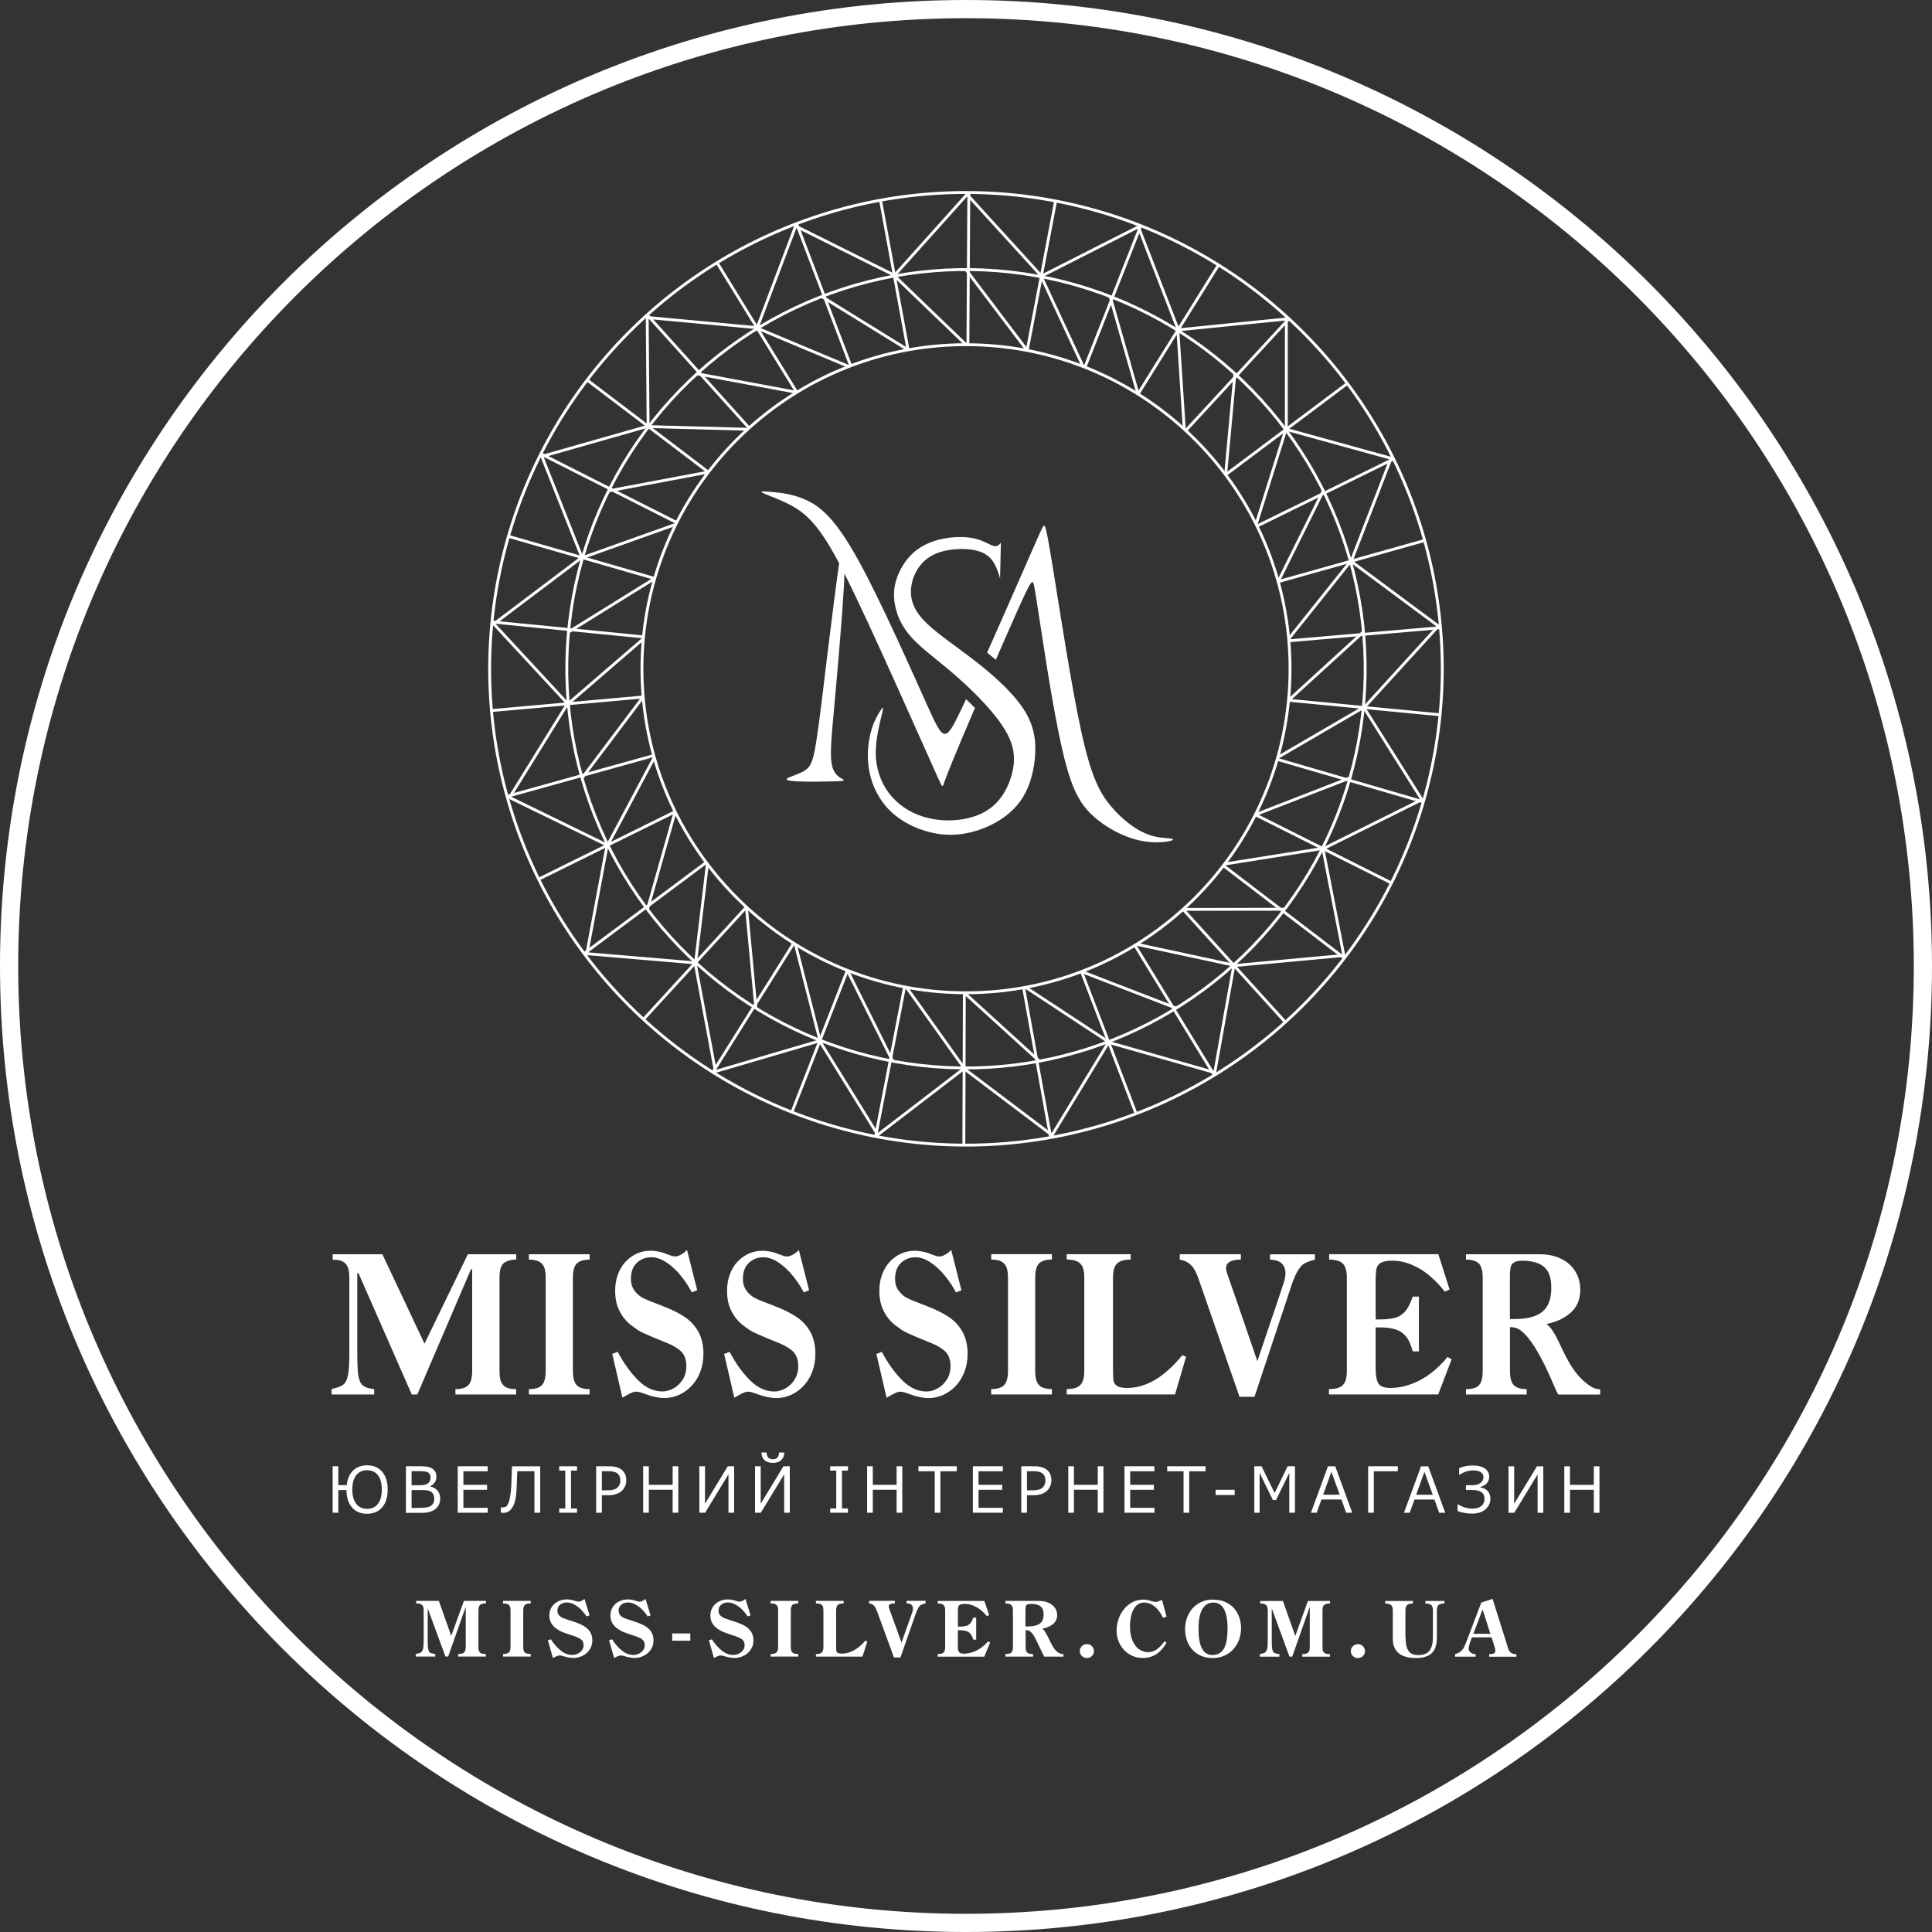 <?xml version="1.0" encoding="UTF-8"?> <svg xmlns="http://www.w3.org/2000/svg" id="_Слой_1" data-name="Слой 1" viewBox="0 0 405.42 405.42"><rect x="0" y="0" width="405.42" height="405.42" fill="#333333" stroke="none"/><defs><style> .cls-1, .cls-2 { fill: #fff; } .cls-3 { fill: none; stroke: #fff; stroke-miterlimit: 22.93; stroke-width: .6px; } .cls-2 { fill-rule: evenodd; } </style></defs><path class="cls-1" d="M114.43,266.87c.05,.38,.08,.81,.08,1.31v19.51c0,.71-.07,1.32-.2,1.81-.13,.5-.34,.9-.61,1.18-.27,.28-.64,.49-1.12,.63-.44,.13-.97,.2-1.59,.2v1.12h12.74v-1.12c-.39,0-.76-.03-1.08-.09-.36-.06-.68-.15-.95-.26-.27-.13-.51-.3-.7-.51-.19-.2-.34-.45-.45-.73-.11-.27-.19-.6-.25-.98-.05-.37-.08-.8-.08-1.27v-19.51c0-.72,.07-1.34,.2-1.84,.13-.51,.34-.91,.62-1.18,.27-.28,.65-.48,1.12-.62,.44-.13,.96-.2,1.57-.2v-1.12h-12.74v1.12c.41,0,.79,.04,1.12,.09,.36,.06,.67,.16,.93,.28,.26,.13,.49,.29,.68,.49,.18,.2,.34,.43,.45,.7,.11,.26,.2,.59,.25,.97m30.78,4.34l1.11-.44-2.14-8.46c-.15,.16-.32,.32-.48,.45-.21,.18-.44,.34-.69,.48-.24,.14-.48,.26-.71,.33-.23,.07-.45,.11-.67,.11-.14,0-.33-.04-.58-.1-.24-.07-.53-.17-.87-.3-.62-.27-1.23-.47-1.85-.6-.61-.13-1.21-.2-1.81-.2-.52,0-1.02,.05-1.5,.15-.48,.1-.95,.25-1.4,.46-.45,.21-.87,.45-1.26,.74-.39,.28-.76,.61-1.1,.98-.34,.36-.64,.77-.9,1.21-.27,.44-.5,.93-.69,1.44-.19,.52-.34,1.07-.43,1.64-.1,.57-.14,1.18-.14,1.82,0,.79,.07,1.54,.22,2.23,.15,.69,.37,1.33,.66,1.92,.3,.59,.64,1.13,1.02,1.61,.38,.48,.81,.92,1.27,1.3l1.46,1.06c.21,.14,.43,.27,.66,.4,.23,.13,.47,.24,.72,.35l1.66,.73,2.35,.97c.76,.28,1.45,.58,2.04,.89,.6,.32,1.12,.66,1.55,1.02,.44,.36,.78,.83,1,1.38,.22,.55,.33,1.2,.33,1.94,0,.51-.06,1-.18,1.46-.12,.46-.31,.89-.56,1.29-.25,.4-.53,.76-.85,1.07-.32,.31-.67,.58-1.07,.8-.39,.22-.78,.39-1.18,.5-.39,.11-.79,.17-1.19,.17-.93,0-1.83-.21-2.7-.62-.87-.41-1.7-1.02-2.5-1.84-.79-.81-1.54-1.71-2.25-2.7-.69-.97-1.33-2.02-1.93-3.16l-1.14,.45,2.13,9.18,1.13-.64c.35-.19,.62-.32,.8-.4,.18-.08,.36-.13,.53-.17,.17-.04,.33-.06,.48-.06,.18,0,.43,.04,.72,.12,.29,.08,.63,.19,1.02,.34,.78,.29,1.52,.51,2.22,.66,.7,.15,1.36,.22,1.97,.22,.53,0,1.06-.06,1.58-.18,.52-.12,1.03-.3,1.54-.53,.5-.24,.97-.52,1.41-.84,.44-.32,.84-.69,1.21-1.1,.37-.4,.7-.85,.99-1.33,.29-.49,.55-1.01,.76-1.57,.21-.56,.37-1.15,.48-1.78,.11-.62,.16-1.29,.16-1.98,0-.47-.02-.92-.07-1.34-.05-.43-.12-.84-.21-1.22-.09-.38-.21-.74-.34-1.09-.14-.35-.3-.68-.48-1.01-.36-.63-.78-1.2-1.25-1.7-.47-.5-1-.95-1.58-1.34-.59-.39-1.23-.77-1.93-1.12-.7-.35-1.45-.69-2.25-1l-3.44-1.35-1.15-.51c-.34-.18-.65-.4-.94-.65-.29-.26-.57-.55-.81-.88-.25-.33-.44-.71-.57-1.13-.13-.42-.19-.88-.19-1.37,0-.71,.1-1.34,.3-1.9,.2-.56,.51-1.03,.92-1.43,.4-.39,.87-.69,1.38-.89,.51-.2,1.08-.3,1.7-.3,.53,0,1.07,.1,1.61,.29,.54,.19,1.1,.48,1.66,.87,.55,.38,1.09,.81,1.58,1.28,.5,.47,.96,.98,1.4,1.54,.47,.58,.89,1.16,1.27,1.75,.36,.55,.67,1.1,.95,1.65Zm66.24-4.34c.05,.38,.08,.81,.08,1.31v19.51c0,.71-.07,1.32-.2,1.81-.13,.5-.34,.9-.61,1.18-.27,.28-.64,.49-1.12,.63-.44,.13-.97,.2-1.59,.2v1.12h12.74v-1.12c-.39,0-.75-.03-1.08-.09-.36-.06-.68-.15-.95-.26-.27-.13-.51-.3-.7-.51-.19-.2-.34-.45-.45-.73-.11-.27-.19-.6-.25-.98-.05-.37-.08-.8-.08-1.27v-19.51c0-.72,.07-1.34,.2-1.84,.13-.51,.34-.91,.62-1.18,.27-.28,.65-.48,1.12-.62,.44-.13,.96-.2,1.57-.2v-1.12h-12.74v1.12c.41,0,.79,.04,1.12,.09,.36,.06,.68,.16,.93,.28,.26,.13,.49,.29,.68,.49,.18,.2,.34,.43,.45,.7,.11,.26,.2,.59,.25,.97Zm14.07,24.44c-.46,.13-1.02,.2-1.67,.2v1.12h22.74l2.31-7.9-.79-.33c-1.85,2.27-3.74,3.98-5.65,5.13-1.94,1.16-3.91,1.74-5.92,1.74-.46,0-.87-.03-1.2-.09-.34-.06-.63-.16-.85-.29-.22-.13-.39-.28-.53-.45-.13-.18-.23-.38-.27-.59-.04-.21-.07-.5-.09-.86-.02-.36-.03-.79-.03-1.3v-19.51c0-.73,.07-1.35,.21-1.85,.14-.51,.36-.9,.65-1.18,.29-.27,.68-.48,1.18-.62,.46-.13,1.02-.2,1.66-.2v-1.12h-13.42v1.12c.43,0,.83,.03,1.18,.09,.38,.06,.71,.16,.98,.28,.27,.13,.51,.29,.71,.49,.2,.2,.36,.43,.47,.7,.23,.53,.35,1.28,.35,2.28v19.51c0,.71-.07,1.32-.21,1.82-.14,.5-.36,.9-.64,1.18-.28,.28-.68,.49-1.17,.63Zm34.88-26.98v-1.12h-12.82v1.14c.35,.05,.67,.14,.96,.24,.32,.12,.61,.27,.86,.45,.26,.18,.49,.39,.7,.62,.21,.23,.39,.49,.55,.76,.16,.27,.31,.58,.46,.92,.15,.34,.29,.7,.42,1.09l.66,1.88,7.93,22.82h3.14l7.41-22.32c.27-.88,.54-1.64,.8-2.29,.26-.66,.51-1.21,.76-1.64,.24-.43,.5-.8,.75-1.09,.26-.29,.52-.52,.78-.66,.26-.14,.59-.29,.97-.42,.35-.12,.76-.24,1.21-.35v-1.13h-9.42v1.12c2.16,.03,3.25,1.04,3.25,3.02-.04,.66-.2,1.14-.36,1.8-1.81,5.5-3.72,10.98-5.55,16.48-2.12-6.1-4.16-12.24-6.32-18.32l-.14-.47-.07-.38-.03-.34c0-.27,.05-.51,.15-.72,.1-.21,.26-.38,.46-.52,.12-.09,.26-.17,.44-.24,.16-.06,.36-.12,.58-.16l.6-.13,.86-.03Zm19.67,27.1c-.34,.05-.74,.08-1.19,.09v1.12h22.93l2.82-7.38-.87-.48c-.49,.61-1.02,1.19-1.57,1.73-.57,.57-1.18,1.1-1.81,1.59-.62,.49-1.28,.93-1.96,1.31-.69,.39-1.42,.72-2.17,1.01-.75,.28-1.5,.5-2.25,.64-.75,.14-1.51,.21-2.26,.21-.63,0-1.16-.08-1.57-.24-.42-.16-.74-.41-.93-.73-.19-.31-.33-.73-.42-1.25-.09-.51-.14-1.12-.14-1.83v-8.65h.95c.65,0,1.25,.04,1.8,.11,.55,.07,1.05,.18,1.49,.33,.45,.15,.86,.35,1.22,.61,.36,.26,.69,.57,.98,.93,.28,.36,.54,.8,.76,1.32,.22,.5,.41,1.08,.58,1.73h1.3v-11.49h-1.31c-.22,.66-.45,1.24-.7,1.74-.26,.52-.53,.95-.81,1.29-.28,.34-.61,.63-.96,.86-.35,.23-.74,.41-1.16,.53-.42,.12-.9,.21-1.45,.27-.54,.06-1.15,.09-1.82,.09h-.87v-8.01c0-.57,.01-1.06,.04-1.49,.03-.42,.07-.78,.12-1.07,.06-.29,.17-.55,.33-.78,.16-.22,.37-.41,.63-.55,.26-.14,.59-.25,.99-.32,.4-.07,.86-.1,1.4-.1,.69,0,1.39,.07,2.08,.22,.69,.15,1.38,.37,2.07,.66,.37,.17,.73,.34,1.05,.51,.35,.18,.67,.37,.95,.54l.96,.66,.43,.33,1.3,1.16c.27,.26,.53,.52,.76,.77,.27,.29,.53,.57,.77,.86,.22,.26,.42,.52,.62,.79l1.02-.45-2.36-7.41h-22.92v1.12c.66,0,1.23,.08,1.69,.21,.5,.14,.9,.35,1.18,.63,.28,.28,.5,.68,.64,1.18,.14,.5,.21,1.11,.21,1.82v19.51c0,.45-.03,.87-.09,1.25-.06,.39-.15,.73-.27,1.02-.14,.3-.31,.55-.51,.75-.2,.2-.44,.35-.7,.46-.26,.11-.58,.2-.95,.26Zm53.85-.43c-.19-.11-.37-.23-.54-.35-2.98-2.11-4.54-5.39-5.85-8.16-.93-1.96-1.75-3.67-2.84-4.49l-.19-.14,.23-.05c.98-.2,1.88-.5,2.7-.89,.82-.4,1.57-.9,2.23-1.49,.66-.59,1.15-1.29,1.47-2.08,.33-.8,.49-1.7,.49-2.71,0-.71-.09-1.39-.26-2.02-.17-.64-.44-1.24-.78-1.8-.35-.57-.77-1.07-1.26-1.51-.49-.44-1.06-.82-1.7-1.13-1.29-.64-2.8-.96-4.54-.96h-15.44v1.12c.62,0,1.15,.08,1.59,.2,.48,.14,.85,.35,1.12,.63,.27,.28,.47,.68,.6,1.18,.13,.5,.2,1.11,.2,1.83v19.51c0,.48-.03,.91-.08,1.29-.06,.38-.14,.71-.25,.99-.12,.28-.27,.53-.45,.73-.19,.2-.41,.36-.67,.48-.25,.11-.56,.2-.93,.26-.33,.05-.71,.08-1.13,.09v1.12h12.74v-1.12c-.62,0-1.16-.08-1.6-.21-.48-.14-.85-.36-1.12-.65-.27-.29-.47-.68-.6-1.18-.13-.49-.19-1.09-.19-1.79v-9.18h.11c.3,0,.6,.03,.87,.09,.28,.06,.55,.15,.79,.28,1.16,.64,2.36,2.13,3.47,3.89,1.69,2.69,3.16,6.01,3.93,7.85l.49,1.12,.21,.43,.27,.48h8.79v-1.12c-.2,0-.39-.02-.59-.05-.23-.04-.45-.09-.66-.17-.23-.09-.43-.19-.63-.3Zm-13.64-14.36c-.77,.12-1.65,.18-2.63,.18h-.79c0-3.16-.03-6.33,0-9.48l.03-.53,.1-.8c.06-.25,.15-.47,.27-.65,.12-.18,.28-.32,.47-.43,.19-.12,.43-.21,.72-.27,.28-.06,.62-.09,1.01-.09,.66,0,1.27,.05,1.83,.14,.56,.1,1.07,.24,1.53,.43,.46,.19,.86,.44,1.21,.74,.34,.3,.63,.66,.85,1.07,.22,.41,.39,.89,.5,1.44,.11,.54,.16,1.16,.16,1.83,0,.75-.06,1.43-.19,2.04-.13,.62-.32,1.17-.57,1.65-.25,.48-.59,.91-1,1.27-.41,.36-.91,.66-1.48,.91-.57,.24-1.25,.42-2.02,.54Zm-151.6-5.42l1.11-.44-2.14-8.46c-.15,.16-.32,.32-.48,.45-.21,.18-.44,.34-.69,.48-.24,.14-.48,.26-.71,.33-.23,.07-.45,.11-.66,.11-.14,0-.33-.04-.58-.1-.24-.07-.53-.17-.87-.3-.62-.27-1.23-.47-1.85-.6-.61-.13-1.21-.2-1.81-.2-.52,0-1.02,.05-1.5,.15-.48,.1-.95,.25-1.4,.46-.45,.21-.87,.45-1.26,.74-.39,.28-.76,.61-1.1,.98-.34,.36-.64,.77-.9,1.21-.27,.44-.5,.93-.69,1.44-.19,.52-.34,1.07-.43,1.64-.1,.57-.14,1.18-.14,1.82,0,.79,.07,1.54,.22,2.23,.15,.69,.37,1.33,.66,1.92,.3,.59,.64,1.13,1.02,1.61,.38,.48,.81,.92,1.27,1.3l1.46,1.06c.21,.14,.43,.27,.66,.4,.23,.13,.47,.24,.72,.35l1.66,.73,2.35,.97c.76,.28,1.45,.58,2.04,.89,.6,.32,1.12,.66,1.55,1.02,.44,.36,.78,.83,1,1.38,.22,.55,.33,1.2,.33,1.94,0,.51-.06,1-.19,1.46-.12,.46-.31,.89-.55,1.29-.25,.4-.53,.76-.85,1.07-.32,.31-.67,.58-1.07,.8-.39,.22-.78,.39-1.18,.5-.39,.11-.79,.17-1.19,.17-.93,0-1.83-.21-2.7-.62-.87-.41-1.7-1.02-2.5-1.84-.79-.81-1.54-1.71-2.25-2.7-.69-.97-1.33-2.02-1.93-3.16l-1.14,.45,2.13,9.18,1.13-.64c.35-.19,.62-.32,.8-.4,.18-.08,.36-.13,.53-.17,.17-.04,.33-.06,.48-.06,.18,0,.43,.04,.72,.12,.29,.08,.63,.19,1.02,.34,.78,.29,1.52,.51,2.22,.66,.7,.15,1.36,.22,1.98,.22,.53,0,1.06-.06,1.58-.18,.52-.12,1.03-.3,1.54-.53,.5-.24,.97-.52,1.41-.84,.44-.32,.84-.69,1.21-1.1,.37-.4,.7-.85,.99-1.33,.29-.49,.55-1.01,.76-1.57,.21-.56,.37-1.15,.48-1.78,.11-.62,.16-1.29,.16-1.98,0-.47-.02-.92-.07-1.34-.05-.43-.12-.84-.21-1.22-.09-.38-.21-.74-.34-1.09-.14-.35-.3-.68-.48-1.01-.36-.63-.78-1.2-1.25-1.7-.47-.5-1-.95-1.58-1.34-.59-.39-1.23-.77-1.93-1.12-.7-.35-1.45-.69-2.24-1l-3.44-1.35-1.15-.51c-.34-.18-.65-.4-.94-.65-.29-.26-.57-.55-.81-.88-.25-.33-.44-.71-.57-1.13-.13-.42-.19-.88-.19-1.37,0-.71,.1-1.34,.3-1.9,.2-.56,.51-1.03,.92-1.43,.41-.39,.87-.69,1.38-.89,.51-.2,1.08-.3,1.7-.3,.53,0,1.07,.1,1.61,.29,.54,.19,1.1,.48,1.66,.87,.55,.38,1.09,.81,1.58,1.28,.49,.47,.96,.98,1.4,1.54,.46,.58,.89,1.16,1.27,1.75,.36,.55,.67,1.1,.95,1.65Zm31.97,0l1.11-.44-2.14-8.46c-.15,.16-.32,.32-.48,.45-.22,.18-.45,.34-.69,.48-.24,.14-.48,.26-.71,.33-.23,.07-.45,.11-.67,.11-.14,0-.33-.04-.58-.1-.24-.07-.53-.17-.87-.3-.62-.27-1.23-.47-1.85-.6-.61-.13-1.21-.2-1.81-.2-.52,0-1.02,.05-1.5,.15-.48,.1-.95,.25-1.4,.46-.45,.21-.87,.45-1.26,.74-.39,.28-.76,.61-1.1,.98-.34,.36-.64,.77-.9,1.21-.27,.44-.5,.93-.69,1.44-.19,.52-.34,1.07-.43,1.64-.1,.57-.14,1.18-.14,1.82,0,.79,.07,1.54,.22,2.23,.15,.69,.37,1.33,.66,1.92,.3,.59,.64,1.13,1.02,1.61,.38,.48,.81,.92,1.27,1.3l1.46,1.06c.2,.14,.43,.27,.65,.4,.23,.13,.47,.24,.72,.35l1.66,.73,2.35,.97c.76,.28,1.45,.58,2.04,.89,.6,.32,1.11,.66,1.55,1.02,.44,.36,.78,.83,1,1.38,.22,.55,.33,1.2,.33,1.94,0,.51-.06,1-.19,1.46-.12,.46-.31,.89-.56,1.29-.25,.4-.53,.76-.85,1.07-.32,.31-.67,.58-1.07,.8-.39,.22-.78,.39-1.18,.5-.4,.11-.79,.17-1.19,.17-.93,0-1.83-.21-2.7-.62-.86-.41-1.7-1.02-2.5-1.84-.79-.81-1.54-1.71-2.24-2.7-.69-.97-1.33-2.02-1.93-3.16l-1.14,.45,2.13,9.18,1.13-.64c.35-.19,.62-.32,.8-.4,.18-.08,.36-.13,.53-.17,.17-.04,.33-.06,.48-.06,.18,0,.43,.04,.72,.12,.29,.08,.63,.19,1.02,.34,.78,.29,1.52,.51,2.22,.66,.7,.15,1.36,.22,1.97,.22,.53,0,1.06-.06,1.58-.18,.52-.12,1.03-.3,1.54-.53,.5-.24,.97-.52,1.41-.84,.44-.32,.84-.69,1.21-1.1,.37-.4,.7-.85,.99-1.33,.29-.49,.55-1.01,.76-1.57,.21-.56,.37-1.15,.48-1.78,.11-.62,.16-1.29,.16-1.98,0-.47-.02-.92-.07-1.34-.05-.43-.12-.84-.21-1.22-.09-.38-.2-.74-.34-1.09-.14-.35-.3-.68-.48-1.01-.36-.63-.78-1.2-1.25-1.7-.47-.5-1-.95-1.58-1.34-.59-.39-1.23-.77-1.93-1.12-.7-.35-1.45-.69-2.25-1l-3.44-1.35-1.15-.51c-.34-.18-.65-.4-.94-.65-.29-.26-.57-.55-.81-.88-.25-.33-.44-.71-.57-1.13-.13-.42-.19-.88-.19-1.37,0-.71,.1-1.34,.3-1.9,.2-.56,.51-1.03,.92-1.43,.41-.39,.87-.69,1.38-.89,.51-.2,1.08-.3,1.7-.3,.53,0,1.07,.1,1.61,.29,.54,.19,1.1,.48,1.66,.87,.55,.38,1.08,.81,1.58,1.28,.49,.47,.96,.98,1.4,1.54,.46,.58,.89,1.16,1.27,1.75,.35,.55,.67,1.1,.95,1.65Zm-95.74,17.74c-.05-.37-.08-.79-.08-1.26v-19.51c0-.51,.02-.95,.08-1.34,.05-.39,.14-.72,.25-.98,.12-.27,.27-.49,.43-.67,.17-.19,.38-.33,.59-.42l.54-.21,.42-.12,.33-.06c.3-.03,.57-.05,.86-.05v-1.12h-10.14l-9.1,18.76-8.84-18.76h-10.43v1.13l1.05,.07c.16,.01,.33,.04,.48,.09,.15,.04,.3,.1,.43,.16,.27,.12,.51,.28,.7,.47,.2,.2,.36,.44,.48,.72,.12,.27,.22,.6,.27,.99,.06,.39,.09,.83,.09,1.33v15.58l-.02,1.59-.05,1.31-.09,1.05c-.03,.32-.08,.6-.12,.85-.09,.49-.23,.91-.4,1.25-.17,.34-.39,.61-.64,.8-.24,.18-.58,.35-1,.5-.39,.14-.87,.27-1.41,.39v1.15h8.94v-1.13c-.4-.05-.76-.11-1.07-.18-.34-.08-.63-.19-.87-.3-.24-.12-.45-.28-.62-.46-.17-.18-.3-.4-.41-.64-.12-.27-.22-.59-.3-.97-.07-.35-.13-.75-.17-1.19-.03-.47-.06-1.05-.08-1.74l-.03-2.27v-16.59h.25l11.19,25.47h1.16l11.26-26.28h.25v21.33c0,.71-.07,1.32-.2,1.81-.13,.5-.34,.9-.6,1.18-.27,.28-.64,.49-1.12,.63-.44,.13-.97,.2-1.59,.2v1.12h12.74v-1.12c-.39,0-.75-.03-1.08-.08-.36-.05-.68-.14-.96-.27-.27-.13-.5-.3-.68-.5-.2-.22-.35-.47-.47-.75-.11-.27-.19-.59-.25-.97Z"></path><path class="cls-1" d="M343.35,62.07c-18.34-18.34-40.24-33.11-64.58-43.19-23.43-9.7-49.12-15.06-76.06-15.06s-52.64,5.36-76.06,15.06c-24.33,10.08-46.24,24.85-64.58,43.19C26.08,98.06,3.82,147.79,3.82,202.71c0,26.94,5.36,52.64,15.06,76.06,10.08,24.33,24.85,46.24,43.19,64.58,35.99,35.99,85.72,58.25,140.64,58.25,26.94,0,52.64-5.36,76.06-15.06,24.33-10.08,46.24-24.85,64.58-43.19,18.34-18.34,33.12-40.24,43.19-64.58,9.7-23.43,15.06-49.12,15.06-76.06s-5.36-52.63-15.06-76.06c-10.08-24.33-24.85-46.24-43.19-64.58M202.71,0c27.45,0,53.63,5.46,77.52,15.35,24.81,10.28,47.13,25.33,65.82,44.02,18.69,18.69,33.74,41.01,44.02,65.82,9.89,23.88,15.35,50.07,15.35,77.52s-5.46,53.64-15.35,77.52c-10.28,24.81-25.33,47.13-44.02,65.82-18.69,18.69-41.01,33.74-65.82,44.02-23.88,9.89-50.06,15.35-77.52,15.35s-53.63-5.46-77.52-15.35c-24.81-10.28-47.13-25.33-65.82-44.02-18.69-18.69-33.74-41.01-44.02-65.82C5.46,256.34,0,230.16,0,202.71s5.46-53.64,15.35-77.52c10.28-24.81,25.33-47.13,44.02-65.82,18.69-18.69,41.01-33.74,65.82-44.02C149.07,5.46,175.26,0,202.71,0Z"></path><circle class="cls-3" cx="202.71" cy="140.33" r="99.95" transform="translate(-34.44 72.91) rotate(-18.82)"></circle><path class="cls-3" d="M202.71,72.33c37.56,0,68,30.44,68,68s-30.44,68-68,68-68-30.44-68-68,30.44-68,68-68Z"></path><circle class="cls-3" cx="202.71" cy="140.33" r="83.77" transform="translate(34.24 320.34) rotate(-81.59)"></circle><line class="cls-3" x1="203.3" y1="40.39" x2="203.11" y2="72.33"></line><line class="cls-3" x1="203.3" y1="40.39" x2="187.81" y2="57.66"></line><polyline class="cls-3" points="166.83 47.38 187.44 57.64 202.71 72.33"></polyline><line class="cls-3" x1="172.41" y1="62.21" x2="190.55" y2="73.42"></line><line class="cls-3" x1="184.79" y1="42.1" x2="190.55" y2="73.42"></line><line class="cls-3" x1="167.16" y1="46.92" x2="178.52" y2="76.78"></line><line class="cls-3" x1="167.16" y1="46.92" x2="158.95" y2="68.63"></line><polyline class="cls-3" points="135.68 66.61 158.6 68.74 178.14 76.92"></polyline><line class="cls-3" x1="146.23" y1="78.43" x2="167.2" y2="82.33"></line><line class="cls-3" x1="150.52" y1="55.21" x2="167.2" y2="82.33"></line><line class="cls-3" x1="135.81" y1="66.07" x2="157.2" y2="89.81"></line><line class="cls-3" x1="135.81" y1="66.07" x2="136" y2="89.27"></line><polyline class="cls-3" points="113.57 95.81 135.72 89.51 156.9 90.08"></polyline><line class="cls-3" x1="127.69" y1="103.01" x2="148.64" y2="99.07"></line><line class="cls-3" x1="123.29" y1="79.81" x2="148.64" y2="99.07"></line><line class="cls-3" x1="113.51" y1="95.25" x2="142.02" y2="109.66"></line><line class="cls-3" x1="113.51" y1="95.25" x2="122.06" y2="116.82"></line><polyline class="cls-3" points="103.51 131.01 121.88 117.14 141.84 110.02"></polyline><line class="cls-3" x1="119.27" y1="132.63" x2="137.39" y2="121.39"></line><line class="cls-3" x1="106.79" y1="112.58" x2="137.39" y2="121.39"></line><line class="cls-3" x1="103.24" y1="130.52" x2="135.04" y2="133.65"></line><line class="cls-3" x1="103.24" y1="130.52" x2="119.01" y2="147.54"></line><polyline class="cls-3" points="106.84 167.48 118.96 147.9 135 134.06"></polyline><line class="cls-3" x1="122.12" y1="163.29" x2="134.95" y2="146.26"></line><line class="cls-3" x1="103.24" y1="149.1" x2="134.95" y2="146.26"></line><line class="cls-3" x1="106.42" y1="167.11" x2="137.19" y2="158.55"></line><line class="cls-3" x1="106.42" y1="167.11" x2="127.27" y2="177.28"></line><polyline class="cls-3" points="123.12 200.27 127.35 177.64 137.3 158.94"></polyline><line class="cls-3" x1="135.86" y1="190.85" x2="141.67" y2="170.34"></line><line class="cls-3" x1="113.13" y1="184.44" x2="141.67" y2="170.34"></line><line class="cls-3" x1="122.59" y1="200.08" x2="148.2" y2="180.98"></line><line class="cls-3" x1="122.59" y1="200.08" x2="145.71" y2="202.04"></line><polyline class="cls-3" points="150.15 224.98 145.92 202.34 148.44 181.31"></polyline><line class="cls-3" x1="158.62" y1="211.59" x2="156.63" y2="190.36"></line><line class="cls-3" x1="135.11" y1="213.82" x2="156.63" y2="190.36"></line><line class="cls-3" x1="149.59" y1="224.99" x2="166.56" y2="197.93"></line><line class="cls-3" x1="149.59" y1="224.99" x2="171.85" y2="218.46"></line><polyline class="cls-3" points="184.27 238.25 172.15 218.67 166.91 198.14"></polyline><line class="cls-3" x1="187.34" y1="222.7" x2="177.82" y2="203.63"></line><line class="cls-3" x1="166.22" y1="233.28" x2="177.82" y2="203.63"></line><line class="cls-3" x1="183.75" y1="238.46" x2="189.81" y2="207.1"></line><line class="cls-3" x1="183.75" y1="238.46" x2="202.16" y2="224.33"></line><polyline class="cls-3" points="220.89 238.3 202.52 224.42 190.21 207.17"></polyline><line class="cls-3" x1="218.13" y1="222.69" x2="202.36" y2="208.34"></line><line class="cls-3" x1="202.26" y1="240.18" x2="202.36" y2="208.34"></line><line class="cls-3" x1="220.48" y1="238.68" x2="214.8" y2="207.25"></line><line class="cls-3" x1="220.48" y1="238.68" x2="232.54" y2="218.86"></line><polyline class="cls-3" points="255.05 225.11 232.9 218.81 215.2 207.17"></polyline><line class="cls-3" x1="246.84" y1="211.56" x2="226.95" y2="203.88"></line><line class="cls-3" x1="238.36" y1="233.6" x2="226.95" y2="203.88"></line><line class="cls-3" x1="254.81" y1="225.62" x2="238.15" y2="198.36"></line><line class="cls-3" x1="254.81" y1="225.62" x2="258.89" y2="202.78"></line><polyline class="cls-3" points="282.14 200.48 259.21 202.6 238.5 198.15"></polyline><line class="cls-3" x1="269.59" y1="190.8" x2="248.27" y2="190.83"></line><line class="cls-3" x1="269.65" y1="214.42" x2="248.27" y2="190.83"></line><line class="cls-3" x1="282.1" y1="201.04" x2="256.72" y2="181.64"></line><line class="cls-3" x1="282.1" y1="201.04" x2="277.66" y2="178.27"></line><polyline class="cls-3" points="298.51 167.73 277.89 177.99 256.97 181.31"></polyline><line class="cls-3" x1="283.31" y1="163.24" x2="263.43" y2="170.96"></line><line class="cls-3" x1="291.89" y1="185.24" x2="263.43" y2="170.96"></line><line class="cls-3" x1="298.67" y1="168.26" x2="268" y2="159.34"></line><line class="cls-3" x1="298.67" y1="168.26" x2="286.3" y2="148.63"></line><polyline class="cls-3" points="301.93 131.27 286.42 148.28 268.11 158.95"></polyline><line class="cls-3" x1="286.14" y1="132.57" x2="270.4" y2="146.95"></line><line class="cls-3" x1="302.09" y1="149.99" x2="270.4" y2="146.95"></line><line class="cls-3" x1="302.28" y1="131.71" x2="270.46" y2="134.47"></line><line class="cls-3" x1="302.28" y1="131.71" x2="283.65" y2="117.87"></line><polyline class="cls-3" points="291.96 96.04 283.64 117.51 270.42 134.06"></polyline><line class="cls-3" x1="277.7" y1="102.96" x2="268.22" y2="122.05"></line><line class="cls-3" x1="298.87" y1="113.44" x2="268.22" y2="122.05"></line><line class="cls-3" x1="292.44" y1="96.32" x2="263.76" y2="110.39"></line><line class="cls-3" x1="292.44" y1="96.32" x2="270.08" y2="90.15"></line><polyline class="cls-3" points="269.93 66.79 269.93 89.81 263.58 110.03"></polyline><line class="cls-3" x1="259.14" y1="78.39" x2="257.19" y2="99.62"></line><line class="cls-3" x1="282.66" y1="80.52" x2="257.19" y2="99.62"></line><line class="cls-3" x1="270.49" y1="66.88" x2="248.82" y2="90.36"></line><line class="cls-3" x1="270.49" y1="66.88" x2="247.4" y2="69.2"></line><polyline class="cls-3" points="238.83 47.47 247.14 68.94 248.52 90.08"></polyline><line class="cls-3" x1="232.95" y1="62.19" x2="238.81" y2="82.69"></line><line class="cls-3" x1="255.65" y1="55.67" x2="238.81" y2="82.69"></line><line class="cls-3" x1="239.38" y1="47.35" x2="227.66" y2="77.07"></line><line class="cls-3" x1="239.38" y1="47.35" x2="218.69" y2="57.86"></line><polyline class="cls-3" points="202.84 40.69 218.35 57.71 227.28 76.93"></polyline><line class="cls-3" x1="202.68" y1="56.54" x2="215.55" y2="73.54"></line><line class="cls-3" x1="221.5" y1="42.26" x2="215.55" y2="73.54"></line><path class="cls-2" d="M167.59,163.98c2.17,.09,5.78,.04,7.68-.02,1.9-.07,2.08-.16,1.53-.48-.55-.32-1.83-.87-2.26-3.09-.43-2.22-.02-6.1,.64-13.39,.66-7.29,1.58-17.98,1.9-23.83,.32-5.85,.05-6.86-.14-7.61-.18-.75-.28-1.26-.82,2.44-.55,3.7-1.55,11.61-2.47,19.13-.91,7.52-1.74,14.65-2.4,18.72-.66,4.07-1.17,5.07-2.35,5.83-1.19,.75-3.06,1.26-3.63,1.62-.57,.37,.16,.59,2.33,.69"></path><path class="cls-2" d="M207.14,136.95c2.86-6.42,5.9-13.35,7.89-17.89,3.4-7.77,3.72-8.5,4-8.71,.27-.21,.5,.11,1.85,8.41,1.35,8.29,3.82,24.56,5.94,34.37,2.12,9.8,3.91,13.14,6.15,15.86,2.24,2.72,4.93,4.82,7.27,5.85,2.33,1.03,4.3,.98,5.26,1.1,.96,.11,.91,.39-.39,.62-1.3,.23-3.86,.41-6.86-.41-2.99-.82-6.42-2.65-8.98-5.03-2.56-2.38-4.25-5.3-5.94-12.07-1.69-6.76-3.38-17.37-4.45-24.27-1.08-6.9-1.53-10.1-1.85-11.72-.32-1.62-.5-1.67-3.45,4.91-1.2,2.68-2.86,6.45-4.61,10.48l-1.82-1.5Zm-45.21-33.72c1.85,.16,4.68,.43,7.61,1.87,2.92,1.44,5.94,4.04,10.65,12.59,4.71,8.55,11.1,23.03,14.46,30.48,3.36,7.45,3.68,7.86,7.08,.66,.31-.65,.64-1.36,.99-2.12l1.87,1.85c-1.04,2.41-1.99,4.65-2.77,6.51-3.08,7.31-3.54,8.73-3.79,9.44-.25,.71-.3,.71-1.12-1.1-.82-1.81-2.42-5.42-5.74-12.82-3.31-7.4-8.34-18.6-11.86-25.93-3.52-7.34-5.53-10.81-7.38-13.3-1.85-2.49-3.54-4-5.78-5.23-2.24-1.23-5.03-2.19-5.99-2.65-.96-.46-.09-.41,1.76-.25Z"></path><path class="cls-2" d="M210.03,113.91c-.06,2.5-.11,5-.17,7.51-.13-.48-.25-.96-.57-1.77-.31-.81-.82-1.96-1.75-2.8-.94-.85-2.31-1.39-4.2-1.58-1.9-.18-4.32,0-6.24,.64-1.92,.64-3.34,1.74-4.36,3.24-1.03,1.51-1.67,3.43-1.58,5.39,.09,1.96,.91,3.98,3.4,6.35,2.49,2.38,6.65,5.12,10.67,8.29,4.02,3.18,7.91,6.79,9.96,10.26,2.06,3.47,2.29,6.81,1.94,9.99-.34,3.18-1.26,6.19-2.97,8.61-1.71,2.42-4.23,4.25-7.15,5.51-2.92,1.26-6.26,1.94-9.8,1.48-3.54-.46-7.29-2.06-9.94-4.43-2.65-2.38-4.21-5.53-4.82-8.61-.62-3.09-.3-6.1,.27-8.29,.57-2.19,1.39-3.57,1.94-4.43,.55-.87,.82-1.23,.46,.37-.37,1.6-1.37,5.16-1.35,8.41,.02,3.24,1.07,6.17,2.83,8.46,1.76,2.28,4.23,3.93,6.99,4.82,2.77,.89,5.83,1.03,8.52,.57,2.7-.46,5.03-1.51,6.76-3.2,1.74-1.69,2.88-4.02,3.47-6.26,.59-2.24,.64-4.39-.18-6.67-.82-2.28-2.51-4.71-4.8-7.29-2.29-2.58-5.16-5.33-8.09-7.79-2.92-2.47-5.9-4.66-7.86-6.79-1.96-2.13-2.92-4.18-3.43-6.17-.5-1.99-.55-3.91,.07-5.96,.62-2.06,1.9-4.25,3.63-5.8,1.74-1.55,3.93-2.47,6.26-2.93,2.33-.46,4.8-.46,6.65-.02,1.85,.44,3.09,1.32,3.89,1.54,.8,.22,1.16-.21,1.53-.65"></path><path class="cls-1" d="M311.12,337.72l-1.94,5.12h3.56l-1.63-5.12Zm5.1,7.39c.18,.57,.31,.97,.41,1.18,.1,.22,.27,.41,.53,.58,.26,.17,.6,.25,1.04,.25v.53h-5.7v-.53c.25,0,.45-.02,.62-.05,.17-.03,.3-.07,.4-.13,.18-.11,.27-.29,.27-.54s-.07-.55-.2-.93l-.58-1.88h-4.14l-.36,1.01c-.22,.61-.32,1.06-.32,1.34,0,.36,.14,.65,.43,.85,.12,.09,.28,.17,.47,.24,.18,.06,.37,.08,.56,.08v.53h-4.32v-.53c.11-.03,.2-.06,.27-.08,.13-.04,.26-.09,.38-.15,.17-.08,.34-.18,.5-.3,.27-.22,.49-.47,.66-.77,.14-.25,.32-.66,.54-1.22l3.16-8.3,2.37-.77,3.02,9.58Zm-21.26-1.53c0,.47,.03,.89,.07,1.26,.05,.37,.12,.69,.23,.98,.2,.54,.49,.92,.89,1.15,.4,.23,.88,.34,1.46,.34,1.12,0,1.92-.32,2.38-.95,.47-.63,.7-1.57,.7-2.81v-5.59c0-.56-.12-.94-.35-1.15-.23-.21-.64-.32-1.23-.32v-.53h3.99v.53c-.38,0-.69,.05-.93,.13-.24,.09-.4,.24-.5,.46-.1,.21-.15,.51-.15,.88v5.73c0,.94-.15,1.72-.44,2.34-.29,.63-.76,1.09-1.43,1.42-.32,.16-.69,.28-1.12,.36-.43,.08-.9,.12-1.42,.12-1.07,0-1.96-.15-2.67-.45-.72-.3-1.25-.75-1.62-1.34-.36-.6-.55-1.3-.55-2.11v-6.06c0-.38-.05-.68-.15-.88-.1-.2-.26-.35-.49-.45-.23-.1-.54-.15-.94-.15v-.53h5.81v.53c-.59,0-1,.11-1.23,.32-.23,.21-.35,.6-.35,1.15v5.62Zm-10.01,1.43c.26,0,.5,.06,.72,.19,.22,.13,.41,.31,.55,.54,.14,.23,.21,.48,.21,.74,0,.41-.14,.75-.43,1.03-.29,.29-.64,.43-1.05,.43s-.76-.14-1.05-.43c-.29-.28-.44-.62-.44-1.03s.14-.74,.43-1.03c.29-.29,.64-.43,1.06-.43Zm-7.44,.64c0,.37,.05,.66,.14,.86,.1,.21,.26,.36,.49,.47,.24,.09,.56,.13,.94,.13v.53h-5.81v-.53c.59,0,1-.11,1.23-.32,.23-.21,.35-.59,.35-1.15v-8.37h-.03l-3.65,10.36h-.58l-3.69-10.04h-.03v6.5c0,.69,.02,1.22,.05,1.58,.03,.36,.1,.64,.21,.84,.08,.18,.23,.32,.44,.41,.21,.09,.51,.15,.9,.19v.53h-4.11v-.53c.52-.09,.89-.21,1.1-.35,.21-.14,.36-.4,.45-.78,.04-.2,.07-.44,.09-.74,.02-.3,.03-.68,.03-1.14v-6.14c0-.39-.05-.69-.16-.9-.1-.2-.27-.35-.51-.45-.12-.04-.25-.07-.39-.09l-.52-.03v-.53h4.76l2.6,7.34,2.65-7.34h4.63v.53c-.1,0-.2,0-.28,0-.09,0-.19,.02-.29,.03-.1,.02-.24,.06-.42,.13-.18,.07-.32,.2-.44,.41-.09,.2-.14,.5-.14,.9v7.69Zm-26.01-3.87c0,3.68,.97,5.52,2.9,5.52,.69,0,1.26-.17,1.7-.51,.44-.34,.76-.79,.97-1.35,.21-.55,.35-1.15,.42-1.8,.07-.65,.11-1.27,.11-1.85,0-3.67-1-5.5-3-5.5-.98,0-1.74,.45-2.28,1.35-.54,.9-.82,2.28-.82,4.14Zm-2.82,.14c0-.84,.13-1.64,.4-2.41,.27-.76,.66-1.43,1.16-2,.51-.57,1.12-1.02,1.85-1.35,.73-.33,1.54-.49,2.41-.49s1.73,.14,2.45,.43c.72,.28,1.35,.7,1.88,1.25,.5,.52,.89,1.16,1.18,1.91,.28,.75,.42,1.56,.42,2.43,0,.8-.13,1.58-.39,2.32-.27,.75-.66,1.41-1.18,2.01-.51,.59-1.15,1.06-1.9,1.4-.76,.34-1.57,.51-2.46,.51s-1.67-.14-2.38-.43c-.7-.29-1.31-.7-1.83-1.25-.52-.55-.92-1.19-1.19-1.93-.27-.74-.41-1.54-.41-2.39Zm-3.9-2.66l-.73,.22c-.27-.57-.59-1.09-.96-1.56-.37-.47-.81-.86-1.32-1.17-.51-.31-1.05-.46-1.64-.46-.75,0-1.36,.26-1.8,.78-.45,.52-.76,1.15-.94,1.91-.09,.36-.15,.74-.2,1.12-.05,.39-.07,.76-.07,1.14,0,1.23,.18,2.24,.54,3.06,.36,.81,.82,1.42,1.4,1.81,.58,.39,1.19,.59,1.83,.59,.71,0,1.34-.2,1.89-.61,.55-.4,1.07-.96,1.59-1.68l.42,.3c-.37,.65-.8,1.23-1.29,1.72-.46,.47-1.01,.84-1.63,1.1-.62,.26-1.31,.39-2.06,.39s-1.52-.15-2.2-.45c-.68-.31-1.27-.72-1.76-1.26-.49-.53-.87-1.15-1.14-1.84-.26-.7-.4-1.42-.4-2.17,0-.83,.13-1.64,.41-2.44,.27-.79,.66-1.5,1.16-2.1,.24-.3,.51-.57,.8-.81,.29-.24,.62-.46,.99-.65,.69-.35,1.44-.53,2.26-.53,.42,0,.91,.08,1.47,.25,.56,.17,.91,.25,1.06,.25s.31-.03,.5-.09c.19-.06,.42-.15,.69-.28l.18-.08,.97,3.53Zm-16.7,5.74c.26,0,.5,.06,.72,.19,.22,.13,.41,.31,.55,.54,.14,.23,.21,.48,.21,.74,0,.41-.14,.75-.43,1.03-.29,.29-.63,.43-1.05,.43s-.76-.14-1.05-.43c-.29-.28-.44-.62-.44-1.03s.14-.74,.43-1.03c.29-.29,.64-.43,1.06-.43Zm-7.47-.06c.25,.46,.48,.83,.68,1.11,.2,.28,.46,.52,.77,.72,.15,.09,.32,.17,.51,.25,.18,.06,.38,.08,.59,.08v.53h-4.02l-.13-.21-.09-.17-.22-.44-.24-.52-.95-1.99c-.31-.65-.59-1.14-.85-1.46-.26-.32-.49-.53-.71-.64-.22-.09-.46-.14-.73-.14v3.58c0,.54,.11,.93,.34,1.14,.23,.22,.64,.32,1.23,.32v.53h-5.81v-.53c.41,0,.73-.05,.95-.13,.22-.09,.38-.24,.48-.45,.1-.21,.15-.51,.15-.88v-7.69c0-.56-.12-.95-.35-1.16-.23-.21-.64-.32-1.23-.32v-.53h6.97c.79,0,1.48,.13,2.06,.38,.58,.25,1.03,.61,1.35,1.06,.32,.45,.48,.96,.48,1.53,0,.8-.3,1.44-.9,1.92-.6,.47-1.34,.79-2.23,.95,.22,.14,.39,.32,.53,.53,.12,.18,.29,.48,.51,.89l.87,1.73Zm-5.1-3.63c.88,0,1.57-.09,2.07-.28,.5-.19,.86-.47,1.09-.84,.22-.38,.33-.85,.33-1.43,0-.53-.1-.95-.29-1.27-.19-.32-.5-.55-.9-.7-.4-.14-.9-.22-1.49-.22-.34,0-.59,.05-.75,.13-.16,.08-.26,.21-.31,.4-.02,.09-.04,.19-.05,.31-.01,.12-.02,.27-.02,.47v3.43h.31Zm-18.74,5.79c.41,0,.72-.05,.93-.13,.22-.08,.38-.23,.49-.45,.1-.23,.15-.52,.15-.88v-7.69c0-.55-.11-.94-.34-1.15-.23-.21-.64-.32-1.23-.32v-.53h9.79l1.02,2.98-.5,.2c-.17-.22-.37-.45-.6-.67-.19-.2-.42-.4-.69-.61-.12-.1-.23-.19-.35-.27-.12-.08-.26-.17-.41-.26-.24-.14-.52-.28-.84-.41-.58-.23-1.16-.34-1.74-.34-.45,0-.78,.05-.99,.16-.21,.11-.34,.27-.38,.49-.05,.22-.07,.56-.07,1v3.12h.32c.56,0,1.02-.05,1.37-.14,.35-.09,.64-.27,.88-.53,.24-.26,.45-.67,.64-1.21h.63v4.61h-.63c-.14-.53-.33-.94-.57-1.22-.24-.28-.54-.48-.91-.59-.37-.11-.83-.17-1.38-.17h-.36v3.37c0,.55,.07,.95,.23,1.19,.16,.24,.49,.36,1.02,.36,.64,0,1.27-.11,1.9-.33,.63-.22,1.21-.52,1.74-.91,.53-.39,1.01-.83,1.45-1.33l.43,.23-1.22,2.97h-9.79v-.53Zm-8.99-11.16v.53c-.2,0-.33,0-.39,0-.07,0-.15,.03-.25,.05-.18,.03-.31,.08-.4,.15-.16,.11-.24,.26-.24,.46,0,.08,.01,.17,.04,.27,.03,.1,.08,.24,.15,.41l2.49,6.87,2.13-5.99,.13-.38,.09-.36,.05-.18v-.16c.01-.77-.44-1.15-1.34-1.15v-.53h3.99v.52c-.4,.09-.71,.2-.93,.31-.21,.11-.42,.34-.62,.68-.2,.34-.42,.85-.64,1.54l-3.08,8.83h-1.37l-3.3-9.02-.28-.74c-.11-.31-.23-.57-.36-.79-.13-.21-.29-.39-.5-.53-.2-.14-.46-.23-.78-.27v-.53h5.4Zm-16.56,11.16c.58,0,.99-.11,1.22-.32,.23-.21,.35-.59,.35-1.15v-7.69c0-.38-.05-.68-.14-.88-.1-.21-.26-.35-.48-.45-.22-.1-.54-.14-.95-.14v-.53h5.81v.53c-.58,0-.99,.1-1.22,.31-.24,.21-.35,.6-.35,1.16v7.69c0,.4,.02,.68,.05,.84,.04,.16,.14,.29,.32,.39,.18,.09,.46,.14,.85,.14,1.69,0,3.33-.9,4.92-2.71l.4,.16-1.01,3.18h-9.77v-.53Zm-7.93-9.16c0-.38-.05-.68-.15-.88-.1-.21-.26-.35-.48-.45-.22-.1-.54-.14-.95-.14v-.53h5.81v.53c-.58,0-.99,.1-1.22,.31-.24,.21-.35,.6-.35,1.16v7.69c0,.37,.05,.66,.14,.87,.1,.21,.26,.36,.49,.46,.24,.09,.55,.13,.94,.13v.53h-5.81v-.53c.58,0,.99-.11,1.22-.32,.23-.21,.35-.59,.35-1.15v-7.69Zm-5.8,1.05l-.62,.2c-.27-.45-.63-.91-1.08-1.37-.42-.44-.89-.8-1.43-1.1-.54-.3-1.05-.45-1.55-.45-.59,0-1.07,.15-1.45,.45-.39,.31-.58,.73-.58,1.28,0,.39,.12,.71,.35,.96,.23,.25,.51,.45,.83,.59,.31,.12,.72,.26,1.25,.43l.96,.31c.78,.25,1.45,.53,2.02,.84,.57,.31,1.03,.71,1.38,1.21,.18,.26,.31,.54,.4,.84,.09,.3,.14,.64,.14,1.02,0,.55-.1,1.05-.32,1.5-.21,.45-.49,.83-.85,1.16-.36,.32-.79,.58-1.28,.77-.5,.19-1,.28-1.53,.28-.6,0-1.28-.12-2.05-.35-.38-.12-.65-.18-.82-.18-.14,0-.29,.03-.46,.09-.17,.06-.5,.2-.99,.44l-1.05-3.71,.63-.2c.59,.92,1.26,1.7,2.03,2.33,.76,.64,1.59,.95,2.47,.95,.38,0,.75-.08,1.12-.26,.37-.17,.67-.41,.9-.72,.23-.31,.35-.66,.35-1.06,0-.57-.21-1-.62-1.28-.41-.28-.98-.53-1.72-.75l-1.13-.38-.8-.29c-.24-.08-.47-.18-.67-.3l-.7-.42c-.46-.31-.83-.69-1.12-1.16-.29-.47-.43-1.02-.43-1.65,0-.5,.1-.96,.28-1.38,.19-.41,.45-.77,.78-1.06,.33-.29,.71-.52,1.16-.69,.44-.16,.92-.25,1.42-.25,.59,0,1.18,.11,1.78,.32,.33,.1,.56,.16,.68,.16,.2,0,.41-.06,.64-.17,.23-.11,.44-.25,.62-.42l1.07,3.45Zm-16.43,3.78h3.8v1.52h-3.8v-1.52Zm-4.54-3.78l-.62,.2c-.27-.45-.64-.91-1.08-1.37-.42-.44-.89-.8-1.43-1.1-.54-.3-1.05-.45-1.55-.45-.59,0-1.07,.15-1.45,.45-.38,.31-.58,.73-.58,1.28,0,.39,.12,.71,.35,.96,.23,.25,.51,.45,.83,.59,.31,.12,.72,.26,1.25,.43l.96,.31c.78,.25,1.45,.53,2.02,.84,.57,.31,1.03,.71,1.38,1.21,.18,.26,.32,.54,.4,.84,.09,.3,.14,.64,.14,1.02,0,.55-.1,1.05-.31,1.5-.21,.45-.49,.83-.85,1.16-.36,.32-.79,.58-1.28,.77-.5,.19-1,.28-1.53,.28-.6,0-1.28-.12-2.04-.35-.38-.12-.66-.18-.82-.18-.14,0-.29,.03-.46,.09-.17,.06-.5,.2-.99,.44l-1.05-3.71,.63-.2c.59,.92,1.26,1.7,2.02,2.33,.76,.64,1.59,.95,2.47,.95,.38,0,.75-.08,1.12-.26,.37-.17,.67-.41,.9-.72,.23-.31,.35-.66,.35-1.06,0-.57-.21-1-.62-1.28-.41-.28-.98-.53-1.72-.75l-1.13-.38-.8-.29c-.24-.08-.47-.18-.67-.3l-.71-.42c-.46-.31-.83-.69-1.12-1.16-.29-.47-.43-1.02-.43-1.65,0-.5,.1-.96,.28-1.38,.19-.41,.45-.77,.78-1.06,.33-.29,.71-.52,1.15-.69,.44-.16,.92-.25,1.42-.25,.59,0,1.18,.11,1.78,.32,.33,.1,.56,.16,.68,.16,.2,0,.41-.06,.64-.17,.23-.11,.44-.25,.62-.42l1.07,3.45Zm-12.84,0l-.62,.2c-.27-.45-.64-.91-1.08-1.37-.42-.44-.89-.8-1.43-1.1-.54-.3-1.05-.45-1.55-.45-.59,0-1.07,.15-1.45,.45-.38,.31-.58,.73-.58,1.28,0,.39,.12,.71,.35,.96,.23,.25,.51,.45,.83,.59,.31,.12,.72,.26,1.25,.43l.96,.31c.78,.25,1.45,.53,2.02,.84,.57,.31,1.03,.71,1.38,1.21,.18,.26,.31,.54,.4,.84,.09,.3,.14,.64,.14,1.02,0,.55-.11,1.05-.31,1.5-.21,.45-.49,.83-.85,1.16-.36,.32-.79,.58-1.28,.77-.5,.19-1,.28-1.53,.28-.6,0-1.28-.12-2.04-.35-.38-.12-.66-.18-.82-.18-.14,0-.29,.03-.46,.09-.17,.06-.5,.2-.99,.44l-1.05-3.71,.63-.2c.59,.92,1.26,1.7,2.03,2.33,.76,.64,1.59,.95,2.47,.95,.38,0,.75-.08,1.12-.26,.37-.17,.67-.41,.9-.72,.23-.31,.35-.66,.35-1.06,0-.57-.21-1-.62-1.28-.41-.28-.98-.53-1.72-.75l-1.13-.38-.8-.29c-.24-.08-.47-.18-.67-.3l-.7-.42c-.46-.31-.83-.69-1.12-1.16-.29-.47-.43-1.02-.43-1.65,0-.5,.09-.96,.28-1.38,.19-.41,.45-.77,.78-1.06,.33-.29,.71-.52,1.16-.69,.44-.16,.92-.25,1.42-.25,.59,0,1.18,.11,1.79,.32,.33,.1,.56,.16,.68,.16,.2,0,.41-.06,.64-.17,.23-.11,.44-.25,.62-.42l1.07,3.45Zm-16.55-1.05c0-.38-.05-.68-.14-.88-.1-.21-.26-.35-.48-.45-.23-.1-.54-.14-.95-.14v-.53h5.81v.53c-.58,0-.99,.1-1.22,.31-.24,.21-.35,.6-.35,1.16v7.69c0,.37,.05,.66,.14,.87,.1,.21,.26,.36,.49,.46,.24,.09,.55,.13,.94,.13v.53h-5.81v-.53c.58,0,.99-.11,1.22-.32,.23-.21,.35-.59,.35-1.15v-7.69Zm-6.75,7.69c0,.37,.05,.66,.15,.86,.1,.21,.26,.36,.49,.47,.24,.09,.56,.13,.94,.13v.53h-5.81v-.53c.59,0,1-.11,1.23-.32,.23-.21,.35-.59,.35-1.15v-8.37h-.03l-3.65,10.36h-.58l-3.69-10.04h-.03v6.5c0,.69,.02,1.22,.05,1.58,.03,.36,.1,.64,.2,.84,.08,.18,.23,.32,.44,.41,.21,.09,.51,.15,.9,.19v.53h-4.11v-.53c.52-.09,.88-.21,1.1-.35,.21-.14,.36-.4,.45-.78,.04-.2,.07-.44,.09-.74,.02-.3,.04-.68,.04-1.14v-6.14c0-.39-.06-.69-.16-.9-.1-.2-.27-.35-.51-.45-.12-.04-.25-.07-.39-.09l-.52-.03v-.53h4.76l2.6,7.34,2.66-7.34h4.63v.53c-.1,0-.2,0-.28,0-.09,0-.19,.02-.29,.03-.1,.02-.24,.06-.42,.13-.18,.07-.32,.2-.44,.41-.09,.2-.15,.5-.15,.9v7.69Z"></path><path class="cls-1" d="M335.64,317.45h-1.19v-4.82h-5v4.82h-1.19v-9.75h1.19v3.89h5v-3.89h1.19v9.75Zm-11.8,0h-1.18v-8.05l-4.9,8.05h-1.21v-9.75h1.19v7.85l4.78-7.85h1.33v9.75Zm-17.98-.38v-1.4h.1c.98,.61,1.98,.91,2.99,.91,.82,0,1.46-.19,1.91-.56,.44-.37,.66-.88,.66-1.53,0-1.21-.86-1.82-2.57-1.82h-1.33v-1h1.18c.78,0,1.39-.15,1.83-.44,.44-.3,.66-.72,.66-1.26,0-.46-.19-.81-.57-1.05-.38-.24-.91-.36-1.59-.36-.95,0-1.91,.3-2.86,.91h-.08v-1.39c.88-.38,1.84-.56,2.88-.56s1.92,.21,2.52,.62c.6,.42,.91,.99,.91,1.72,0,.54-.17,1-.5,1.39-.33,.39-.78,.64-1.35,.77v.1c1.4,.26,2.1,1.07,2.1,2.42,0,.84-.34,1.56-1.01,2.17-.67,.61-1.63,.91-2.87,.91-1.11,0-2.12-.19-3.03-.56Zm-3.86,.38l-.99-2.78h-4.19l-1,2.78h-1.21l3.58-9.75h1.52l3.57,9.75h-1.27Zm-1.35-3.79l-1.74-4.81-1.73,4.81h3.47Zm-7.32-4.92h-5.04v8.7h-1.19v-9.75h6.23v1.05Zm-10.85,8.7l-.99-2.78h-4.19l-1,2.78h-1.21l3.58-9.75h1.52l3.57,9.75h-1.27Zm-1.35-3.79l-1.74-4.81-1.73,4.81h3.47Zm-9.39,3.79h-1.19v-8.37l-2.79,5.72h-.65l-2.79-5.72v8.37h-1.11v-9.75h1.52l2.74,5.61,2.73-5.61h1.54v9.75Zm-12.65-3.72h-4v-1.09h4v1.09Zm-10.73,3.72v-8.7h-3.43v-1.05h8.05v1.05h-3.43v8.7h-1.19Zm-6.11,0h-6.29v-9.75h6.29v1.05h-5.09v2.84h4.97v1.05h-4.97v3.77h5.09v1.05Zm-10.7,0h-1.19v-4.82h-5v4.82h-1.19v-9.75h1.19v3.89h5v-3.89h1.19v9.75Zm-16.05-8.73v4.03h1.19c.98,0,1.67-.19,2.08-.57,.41-.38,.61-.89,.61-1.52s-.2-1.12-.59-1.44c-.4-.33-1.03-.49-1.9-.49h-1.38Zm0,5.05v3.68h-1.19v-9.75h2.67c1.24,0,2.16,.26,2.76,.79,.6,.53,.89,1.24,.89,2.13s-.33,1.68-.98,2.27c-.65,.59-1.56,.88-2.73,.88h-1.42Zm-5.06,3.68h-6.29v-9.75h6.29v1.05h-5.1v2.84h4.97v1.05h-4.97v3.77h5.1v1.05Zm-14.29,0v-8.7h-3.43v-1.05h8.05v1.05h-3.43v8.7h-1.19Zm-6.81,0h-1.19v-4.82h-5v4.82h-1.19v-9.75h1.19v3.89h5v-3.89h1.19v9.75Zm-11.4,0h-3.73v-.9h1.27v-7.95h-1.27v-.9h3.73v.9h-1.26v7.95h1.26v.9Zm-13.36-12.64c-.02,.7-.24,1.23-.66,1.61-.42,.38-1,.57-1.75,.57s-1.32-.19-1.74-.57c-.41-.38-.63-.91-.65-1.61h1.09c.03,.95,.46,1.42,1.3,1.42s1.28-.47,1.31-1.42h1.09Zm1.16,12.64h-1.19v-8.05l-4.9,8.05h-1.21v-9.75h1.19v7.85l4.77-7.85h1.33v9.75Zm-11.7,0h-1.18v-8.05l-4.9,8.05h-1.21v-9.75h1.19v7.85l4.78-7.85h1.33v9.75Zm-11.7,0h-1.19v-4.82h-5v4.82h-1.19v-9.75h1.19v3.89h5v-3.89h1.19v9.75Zm-16.05-8.73v4.03h1.19c.98,0,1.67-.19,2.08-.57,.41-.38,.61-.89,.61-1.52s-.2-1.12-.59-1.44c-.4-.33-1.03-.49-1.9-.49h-1.38Zm0,5.05v3.68h-1.19v-9.75h2.67c1.24,0,2.16,.26,2.76,.79,.6,.53,.89,1.24,.89,2.13s-.33,1.68-.98,2.27c-.65,.59-1.56,.88-2.73,.88h-1.42Zm-5.21,3.68h-3.73v-.9h1.27v-7.95h-1.27v-.9h3.73v.9h-1.26v7.95h1.26v.9Zm-7.74,0h-1.19v-8.72h-3.6l-.15,3.81c-.08,1.27-.23,2.24-.46,2.91-.24,.7-.59,1.24-1.05,1.61-.33,.27-.74,.41-1.21,.41-.06,0-.17,0-.32-.01h-.26v-1.14h.09c.06,0,.18,.01,.35,.01,.21,0,.4-.04,.57-.13,.17-.09,.34-.29,.51-.6,.16-.31,.3-.81,.42-1.5,.12-.69,.2-1.41,.24-2.16,.04-.75,.09-2.16,.16-4.23h5.92v9.75Zm-11,0h-6.29v-9.75h6.29v1.05h-5.1v2.84h4.97v1.05h-4.97v3.77h5.1v1.05Zm-15.97-4.77v3.75h1.74c1.23,0,2.04-.17,2.43-.51,.39-.34,.59-.81,.59-1.39,0-.38-.07-.7-.22-.97-.14-.27-.37-.48-.68-.64-.31-.15-.91-.23-1.8-.23h-2.06Zm0-3.96v2.96h1.72c.83,0,1.42-.14,1.75-.41,.33-.27,.5-.69,.5-1.25,0-.39-.13-.71-.4-.94-.26-.24-.93-.36-2-.36h-1.58Zm-1.19,8.73v-9.75h2.85c.44,0,.81,0,1.11,.03,.31,.02,.62,.07,.94,.17,.32,.1,.6,.24,.83,.43,.23,.19,.4,.42,.51,.68,.11,.26,.17,.55,.17,.89,0,.86-.43,1.53-1.3,1.99v.05c.65,.14,1.16,.43,1.53,.87,.37,.44,.55,.99,.55,1.65,0,.93-.33,1.66-.99,2.2-.66,.54-1.6,.81-2.82,.81h-3.38Zm-8.15-8.92c-.98,0-1.75,.35-2.29,1.05-.54,.7-.81,1.7-.81,3s.27,2.28,.82,2.99c.54,.7,1.3,1.06,2.29,1.06s1.73-.35,2.27-1.06c.54-.7,.81-1.7,.81-2.99s-.27-2.3-.81-3c-.54-.7-1.3-1.05-2.28-1.05Zm-4.33,4.16h-1.71v4.76h-1.19v-9.75h1.19v3.95h1.77c.14-1.32,.59-2.34,1.33-3.06,.75-.73,1.73-1.09,2.93-1.09,1.35,0,2.41,.45,3.18,1.35,.77,.9,1.15,2.14,1.15,3.74s-.38,2.83-1.16,3.73c-.77,.9-1.83,1.35-3.17,1.35s-2.37-.44-3.14-1.31c-.77-.87-1.16-2.09-1.18-3.65Z"></path></svg> 